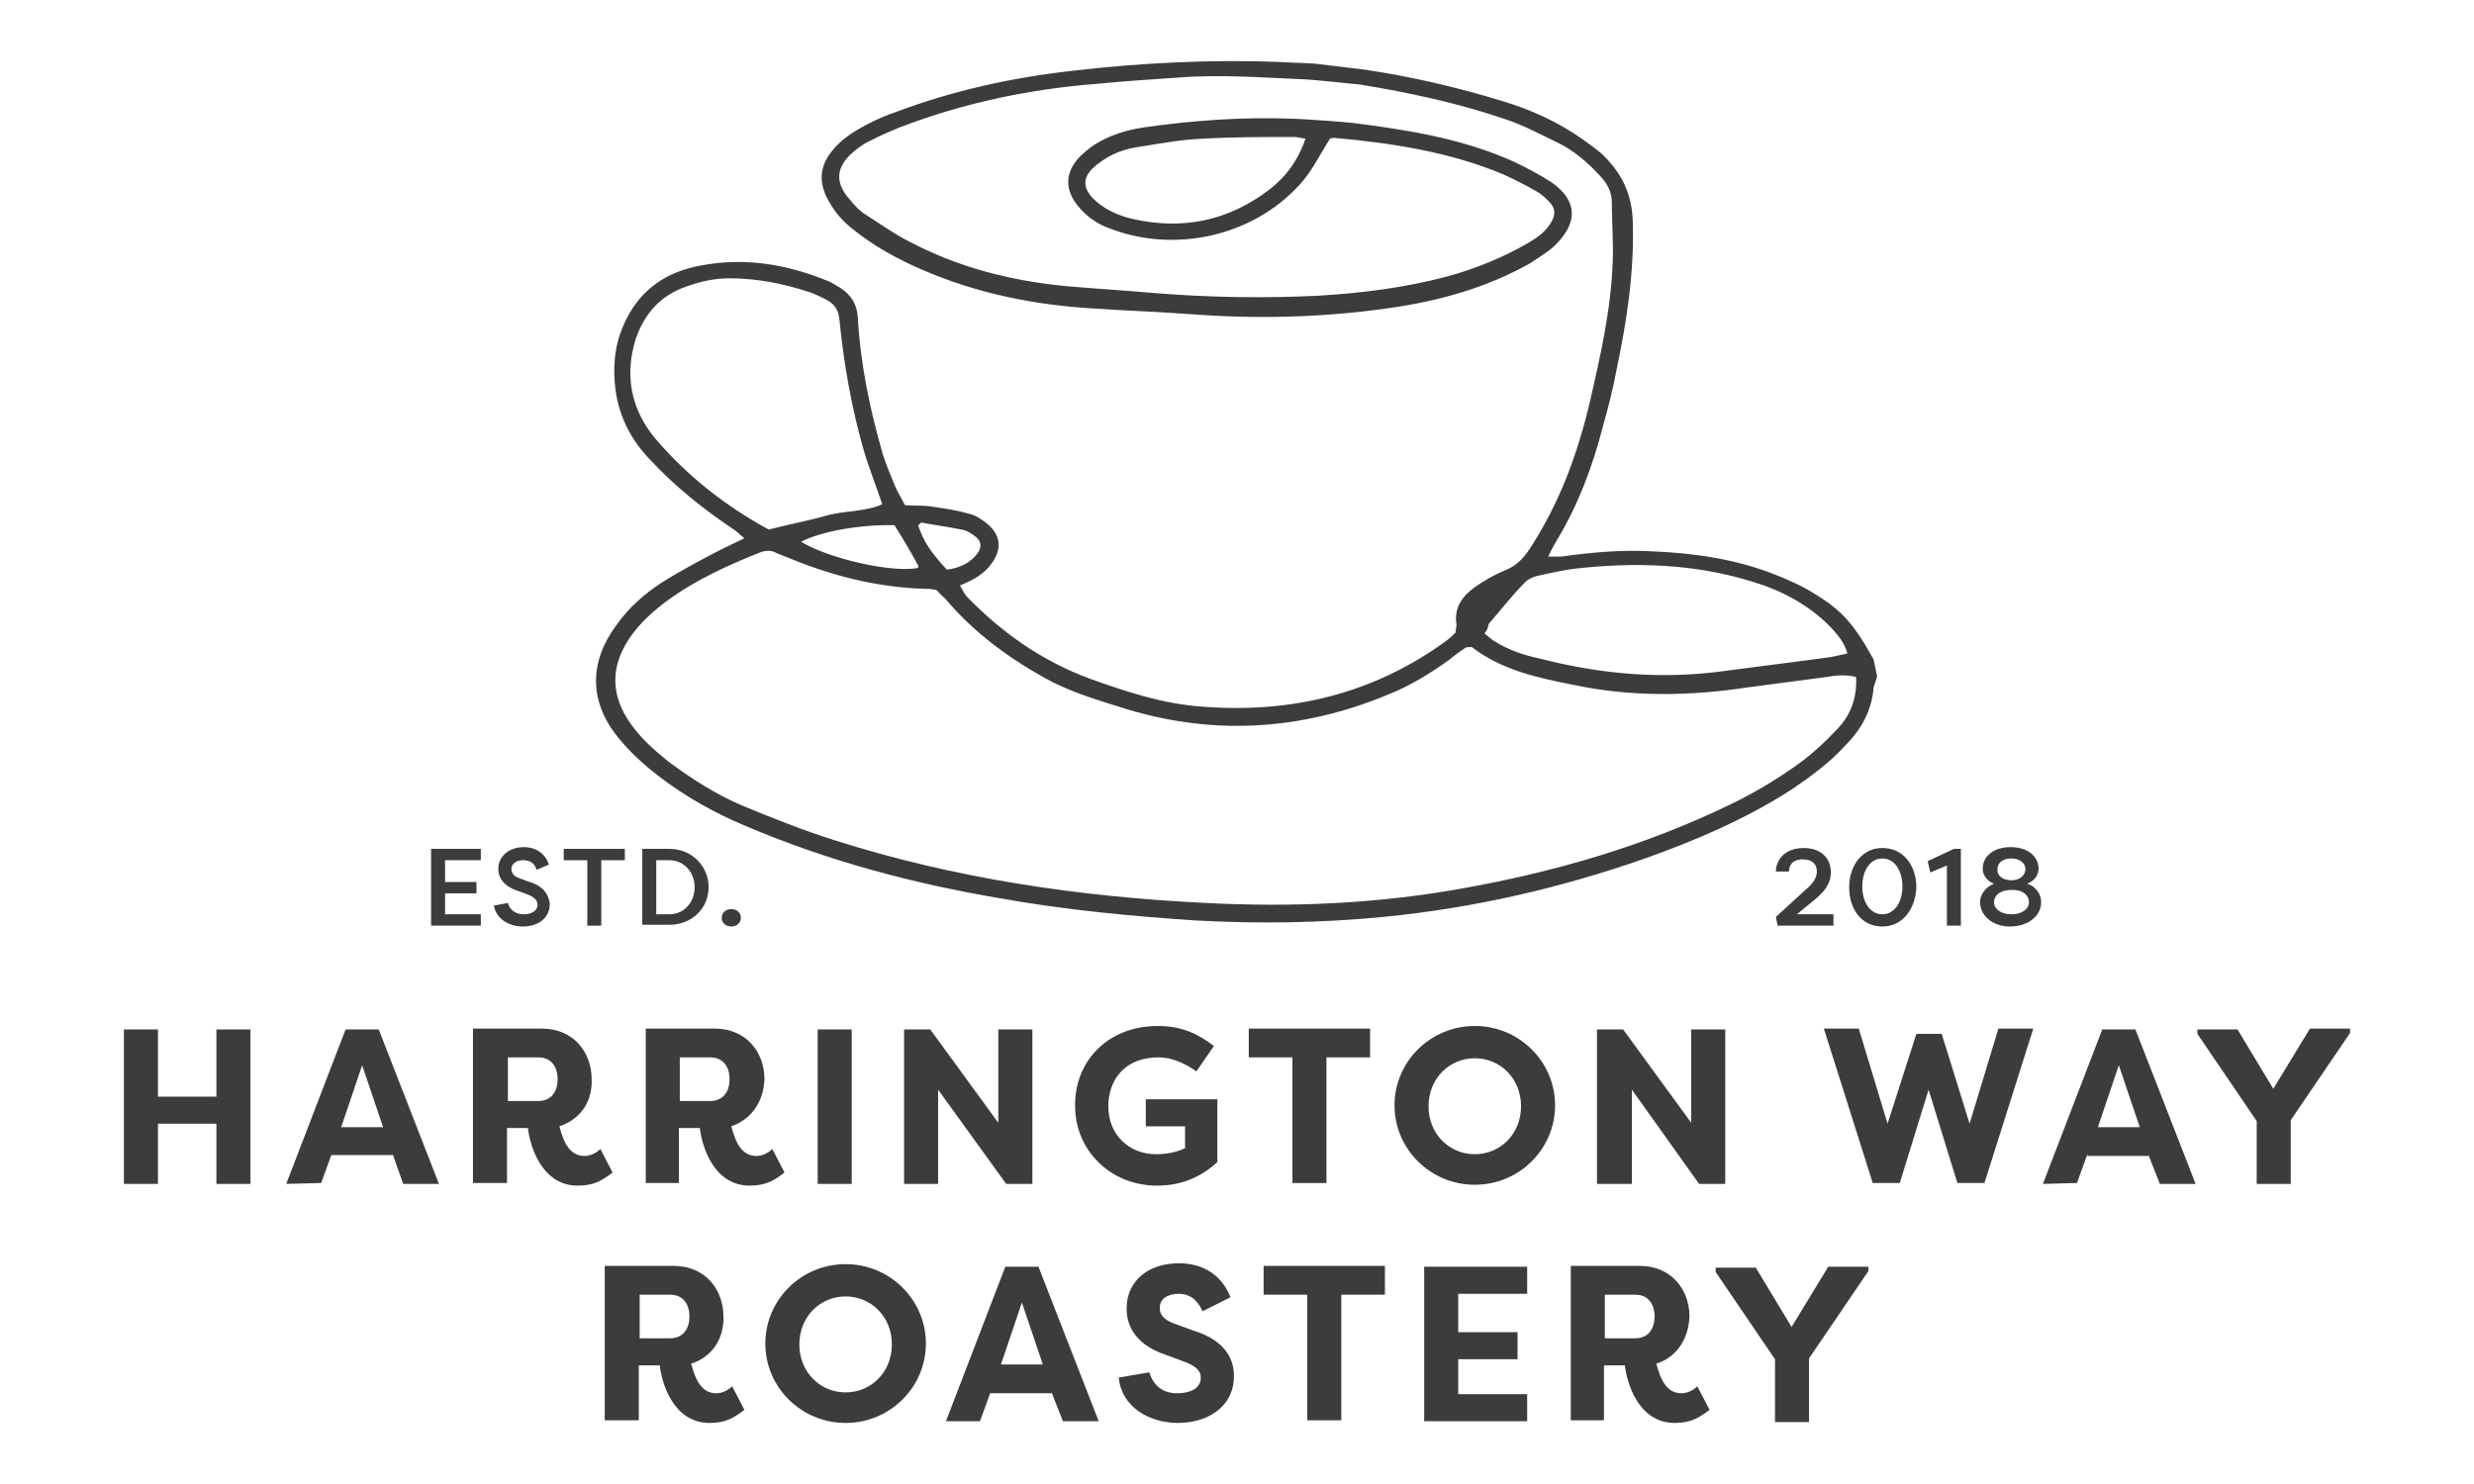 <?xml version="1.0" encoding="utf-8"?>
<!-- Generator: Adobe Illustrator 27.1.1, SVG Export Plug-In . SVG Version: 6.00 Build 0)  -->
<svg version="1.1" id="Layer_1" xmlns="http://www.w3.org/2000/svg" xmlns:xlink="http://www.w3.org/1999/xlink" x="0px" y="0px"
	 viewBox="0 0 283.5 170.1" style="enable-background:new 0 0 283.5 170.1;" xml:space="preserve">
<style type="text/css">
	.st0{fill:#3C3C3B;}
</style>
<g>
	<g>
		<g>
			<path class="st0" d="M79.2,156.3c0.5,1.9,1.2,3.4,2.9,3.4c0.6,0,1.3-0.3,1.8-0.8l1.4,2.7c-1.2,0.9-2.1,1.5-4,1.5
				c-4.2,0-5.5-4.7-5.7-6.6h-2.4v6.3h-3.9v-17.7h7.9c3.6,0,5.7,2.7,5.7,5.8C83,153.5,81.5,155.6,79.2,156.3z M76.8,153.4
				c1.4,0,2.2-1,2.2-2.5s-0.8-2.5-2.2-2.5h-3.5v5H76.8z"/>
			<path class="st0" d="M96.9,144.9c5.1,0,9.2,4.1,9.2,9.1s-4.1,9.1-9.2,9.1s-9.2-4.1-9.2-9.1C87.7,149,91.8,144.9,96.9,144.9z
				 M96.9,159.6c2.9,0,5.3-2.3,5.3-5.5s-2.4-5.5-5.3-5.5s-5.3,2.3-5.3,5.5S94,159.6,96.9,159.6z"/>
			<path class="st0" d="M108.4,162.9l6.8-17.7h3.8l6.9,17.7h-4.1l-1.3-3.3v0.1h-7v-0.1l-1.2,3.3H108.4z M114.7,156.4h4.8l-2.4-7.1
				L114.7,156.4z"/>
			<path class="st0" d="M131.7,157.3c0.5,1.6,1.6,2.4,3.2,2.4c1.4,0,2.7-0.5,2.7-1.8c0-0.7-0.4-1.3-2.1-1.9l-1.9-0.7
				c-3.9-1.3-4.5-3.8-4.5-5.3c0-3.2,2.5-5.2,6-5.2c2.7,0,4.9,1.3,5.9,3.9l-3.2,1.6c-0.8-1.8-2-2-2.7-2c-1.2,0-2.2,0.5-2.2,1.6
				c0,0.5,0.1,1.3,1.9,1.9l1.9,0.7c4,1.2,4.7,3.6,4.7,5.2c0,3.7-3.2,5.4-6.4,5.4c-3.4,0-6.5-1.9-6.8-5.2L131.7,157.3z"/>
			<path class="st0" d="M158.7,145.1v3.3h-5v14.4h-3.9v-14.4h-5v-3.3H158.7z"/>
			<path class="st0" d="M163.2,162.9v-17.7H175v3.1h-7.9v4.4h6.8v3.1h-6.8v4h7.9v3.1L163.2,162.9L163.2,162.9z"/>
			<path class="st0" d="M189.8,156.3c0.5,1.9,1.2,3.4,2.9,3.4c0.6,0,1.3-0.3,1.8-0.8l1.4,2.7c-1.2,0.9-2.1,1.5-4,1.5
				c-4.2,0-5.5-4.7-5.7-6.6h-2.4v6.3H180v-17.7h7.9c3.6,0,5.7,2.7,5.7,5.8C193.5,153.5,192.1,155.6,189.8,156.3z M187.4,153.4
				c1.4,0,2.2-1,2.2-2.5s-0.8-2.5-2.2-2.5h-3.5v5H187.4z"/>
			<path class="st0" d="M205.3,152.1l4.2-6.9h4.6v0.5l-6.8,10v7.3h-3.9v-7.2l-6.8-10v-0.5h4.6L205.3,152.1L205.3,152.1z"/>
		</g>
	</g>
	<path class="st0" d="M107.3,67.6c-0.3,0-0.6-0.1-0.9-0.1c-5.5-0.1-10.8-1.4-15.9-3.5c-0.5-0.2-1-0.4-1.5-0.6
		c-0.7-0.4-1.4-0.3-2.1,0c-3.5,1.4-7,3-10.1,5.2c-1.8,1.3-3.5,2.8-4.7,4.6c-2.2,3.3-2.1,6.6,0.2,9.8c1.2,1.7,2.7,3,4.3,4.3
		c2.7,2,5.5,3.8,8.6,5.1c3.4,1.4,6.9,2.8,10.4,3.9c13.8,4.4,28.1,6.5,42.6,7.2c9.7,0.5,19.4,0.1,29-1.6c10.8-1.9,21.2-4.9,31.1-9.7
		c2.7-1.3,5.2-2.8,7.6-4.5c1.7-1.2,3.3-2.7,4.7-4.2c1.5-1.6,2.2-3.5,2.1-5.9c-1.2-0.3-2.3-0.2-3.4,0c-3,0.4-6.1,0.8-9.1,1.2
		c-6.6,1-13.3,1.1-19.9-0.3c-4.1-0.8-8.2-1.7-11.6-4.3c-0.1-0.1-0.4,0-0.7,0c-0.6,0.4-1.3,0.9-1.9,1.4c-2.2,1.6-4.5,3-7,4
		c-10.1,4.2-20.4,4.8-30.9,1.4c-2.9-0.9-5.8-1.8-8.5-3.3c-4.3-2.4-8.2-5.3-11.4-9.1C107.9,68.3,107.6,67.9,107.3,67.6z M215.1,77.5
		c-0.1,0.5-0.3,0.9-0.4,1.3c-0.2,2.6-1.4,4.8-3.2,6.6c-1.8,2-4,3.6-6.2,5.1c-5.3,3.4-10.9,5.8-16.8,7.9c-9.7,3.4-19.7,5.7-30,6.7
		c-7.2,0.7-14.4,0.8-21.6,0.4c-7.4-0.5-14.8-1.2-22.1-2.5c-10.1-1.7-19.9-4.3-29.3-8.3c-3.6-1.5-7-3.4-10.1-5.8
		c-1.7-1.3-3.3-2.8-4.6-4.4c-3.3-4.1-3.3-8.6-0.2-12.8c1.4-2,3.2-3.6,5.2-4.9c2.2-1.4,4.5-2.6,6.8-3.8c0.8-0.4,1.7-0.8,2.7-1.3
		c-0.6-0.5-1-0.9-1.5-1.2c-3.4-2.3-6.5-4.8-9.3-7.8c-2.6-2.7-4-5.9-4.1-9.7c-0.1-2.6,0.5-5,1.8-7.2c1.9-3.2,4.8-4.8,8.3-5.4
		c4.9-0.9,9.6-0.1,14.1,1.7c0.6,0.2,1.2,0.6,1.7,0.9c1.2,0.8,1.9,1.8,2,3.4c0.3,5.4,1.4,10.6,2.9,15.8c0.4,1.2,0.9,2.4,1.4,3.6
		c0.3,0.7,0.7,1.3,1.1,2.1c1.3,0.1,2.3,0,3.3,0.2c1.4,0.2,2.7,0.4,4.1,0.8c0.8,0.2,1.5,0.7,2.1,1.2c1.5,1.3,1.6,2.8,0.5,4.4
		c-0.9,1.3-2.2,2-3.7,2.6c0.3,0.5,0.5,1,0.9,1.4c4,4.1,8.6,7.3,14,9.3c4.2,1.5,8.4,2.9,12.9,3.2c10.2,0.8,19.7-1.5,28-7.6
		c0.4-0.3,0.7-0.6,1-0.9c0-0.3,0.1-0.6,0.1-0.9c-0.3-1.9,0.6-3.2,2.1-4.3c1-0.7,2.2-1.4,3.4-1.9c1.3-0.5,2.1-1.3,2.9-2.5
		c3.4-5.2,5.5-10.9,6.9-16.9c1.2-5.2,2.4-10.5,2.6-15.9c0.1-2.3-0.1-4.6-0.1-6.9c0-1.3-0.6-2.3-1.5-3.2c-1.3-1.4-2.8-2.7-4.6-3.6
		c-2.1-1-4.1-2.1-6.3-2.8c-5.3-1.8-10.9-3-16.4-3.9c-0.8-0.1-5.9-0.6-6.3-0.6c-4.9-0.2-9.8-0.6-14.7-0.2c-3,0.2-6.1,0.4-9.1,0.7
		c-7.8,0.6-15.4,2.2-22.7,5c-1.2,0.5-2.4,1-3.5,1.6c-0.7,0.3-1.3,0.8-1.8,1.2c-2,1.7-2.2,3.5-0.4,5.5c0.5,0.6,1.1,1.3,1.8,1.7
		c1.7,1.1,3.4,2.3,5.2,3.2c5.6,2.9,11.5,4.4,17.8,5c3.4,0.3,6.8,0.5,10.2,0.8c6.2,0.5,12.4,0.6,18.6,0.3c5-0.3,9.9-0.9,14.8-2.2
		c3.3-0.9,6.5-2.2,9.4-3.9c1-0.6,2-1.3,2.6-2.4c0.5-0.9,0.4-1.6-0.3-2.3c-0.5-0.5-0.9-0.9-1.5-1.2c-1.2-0.7-2.4-1.3-3.7-1.9
		c-6.2-2.6-12.8-3.6-19.4-4.2c-0.2,0-0.5,0.1-0.5,0.1c-1.2,1.9-2.1,3.8-3.5,5.3c-5.5,6-14.4,7.8-21.7,5c-1.4-0.5-2.6-1.3-3.6-2.5
		c-1.6-1.9-1.6-3.9,0.1-5.7c0.5-0.5,1.1-1,1.7-1.4c1.7-1.1,3.7-1.7,5.7-2c5.6-0.8,11.2-1.2,16.9-1c0.9,0,6.4,0.4,7.1,0.5
		c6.3,0.8,12.5,1.8,18.3,4.4c1.5,0.7,3,1.5,4.4,2.4c3,2.1,3.1,4.7,0.2,7.4c-0.8,0.7-1.8,1.3-2.7,1.9c-5,2.8-10.4,4.3-16,5.1
		c-7.6,1.1-15.3,1.3-23,0.7c-4-0.3-7.9-0.4-11.9-0.7c-7-0.5-13.7-2-20.1-5c-2.3-1.1-4.4-2.3-6.4-3.9c-1.2-0.9-2.2-2-2.9-3.3
		c-1.3-2.2-1.1-4.2,0.6-6.1c0.7-0.8,1.6-1.5,2.6-2.1c1.4-0.8,2.8-1.5,4.3-2c6.6-2.5,13.4-4,20.5-4.8c7.8-0.9,15.7-1.3,23.6-1
		c1.4,0.1,2.7,0.1,4.1,0.2l5.8,0.7c5.3,0.8,10.5,2,15.7,3.6c3.3,1,6.4,2.4,9.2,4.4c0.7,0.5,1.4,1,2,1.5c2.3,2.1,3.6,4.6,3.7,7.8
		c0.2,5.9-0.7,11.6-1.9,17.3c-0.4,2.1-0.9,4.1-1.5,6.2c-1.2,4.7-2.9,9.2-5.4,13.3c-0.3,0.5-0.5,0.9-0.9,1.7c0.7,0,1.1,0,1.5,0
		c3.5-0.5,7-0.8,10.5-0.6c4.8,0.2,9.6,0.9,14.1,2.7c1.5,0.6,3.1,1.3,4.5,2.2c3.1,1.9,4.5,3.5,6.7,7.5 M88.1,60.7
		c2.3-0.6,4.5-1,6.6-1.6s4.4-0.4,6.4-1.3c-0.7-2.1-1.5-4.1-2.1-6.1c-1.4-4.9-2.3-9.9-2.8-15c-0.1-1.2-0.6-1.9-1.6-2.4
		c-0.6-0.3-1.2-0.6-1.8-0.8c-3-1-6.1-1.6-9.2-1.6c-1.8,0-3.5,0.4-5.1,1c-2.8,1-4.6,3-5.6,5.8c-1.4,4.3-0.6,8.3,2.3,11.7
		C78.9,54.7,83.3,58.1,88.1,60.7z M170.1,72.6c0.4,0.3,0.7,0.6,1,0.8c1.7,1.1,3.5,1.7,5.4,2.1c7,1.8,14,2.4,21.2,1.4
		c3.8-0.5,7.7-1,11.5-1.5c0.8-0.1,1.6-0.3,2.5-0.5c-0.4-1.4-1.2-2.2-2-3.1c-2.5-2.5-5.5-4.1-8.8-5.1c-6.7-2.1-13.6-2.3-20.6-1.5
		c-1.4,0.2-2.7,0.5-4.1,0.8c-0.5,0.1-1.1,0.4-1.4,0.7c-1.5,1.5-2.8,3.2-4.2,4.8C170.5,72,170.4,72.3,170.1,72.6z M149.6,15.9
		c-0.6-0.1-1-0.2-1.3-0.2c-3.5,0-7,0-10.5,0.2c-2.6,0.1-5.1,0.6-7.7,1c-1.8,0.3-3.5,1.1-4.9,2.4c-1.1,1.1-1.1,2.2,0,3.4
		c1.3,1.3,2.9,2,4.6,2.4c5.8,1.3,11,0.2,15.7-3.4C147.3,20.3,148.7,18.5,149.6,15.9z M102.5,60.2c-3.9-0.1-8.4,0.7-10.7,1.9
		c3.1,1.9,10.4,3.6,13.4,3c0-0.1,0.1-0.2,0-0.3C104.4,63.3,103.5,61.8,102.5,60.2z M105.2,60.2c0.7,2,1.4,3,3.3,5.1
		c1.4-0.2,2.7-0.7,3.6-2c0.4-0.6,0.3-1.3-0.2-1.7c-0.5-0.4-1.1-0.8-1.7-0.9c-1.5-0.3-3-0.5-4.6-0.8
		C105.5,59.9,105.4,60.1,105.2,60.2z"/>
	<g>
		<g>
			<path class="st0" d="M24.8,135.7v-6.9h-6.7v6.9h-3.9V118h3.9v7.7h6.7V118h3.9v17.7H24.8z"/>
			<path class="st0" d="M32.8,135.7l6.8-17.7h3.8l6.9,17.7h-4.1l-1.2-3.4v0.1h-7v-0.1l-1.2,3.3L32.8,135.7L32.8,135.7z M39.1,129.2
				h4.8l-2.4-7.1L39.1,129.2z"/>
			<path class="st0" d="M64.1,129.1c0.5,1.9,1.2,3.4,2.9,3.4c0.6,0,1.3-0.3,1.8-0.8l1.4,2.7c-1.2,0.9-2.1,1.5-4,1.5
				c-4.2,0-5.5-4.7-5.7-6.6h-2.4v6.3h-3.9v-17.7h7.9c3.6,0,5.7,2.7,5.7,5.8C67.9,126.3,66.5,128.3,64.1,129.1z M61.7,126.2
				c1.4,0,2.2-1,2.2-2.5s-0.8-2.5-2.2-2.5h-3.5v5H61.7z"/>
			<path class="st0" d="M83.8,129.1c0.5,1.9,1.2,3.4,2.9,3.4c0.6,0,1.3-0.3,1.8-0.8l1.4,2.7c-1.2,0.9-2.1,1.5-4,1.5
				c-4.2,0-5.5-4.7-5.7-6.6h-2.4v6.3H74v-17.7h7.9c3.6,0,5.7,2.7,5.7,5.8C87.5,126.3,86.1,128.3,83.8,129.1z M81.4,126.2
				c1.4,0,2.2-1,2.2-2.5s-0.8-2.5-2.2-2.5h-3.5v5H81.4z"/>
			<path class="st0" d="M97.6,135.7h-3.9V118h3.9V135.7z"/>
			<path class="st0" d="M107.5,124.9v10.8h-3.9V118h3l7.8,10.7V118h3.9v17.7h-3L107.5,124.9z"/>
			<path class="st0" d="M132.7,117.6c2.7,0,4.6,0.9,6.4,2.3l-2,2.9c-1-0.7-2.6-1.6-4.3-1.6c-4.3,0-5.8,3-5.8,5.6
				c0,3.2,2.3,5.5,5.5,5.5c1.1,0,2.3-0.2,3.3-0.7v-2.5h-4.5V126h8.2v7.2c-2.6,2.4-5.3,2.7-6.9,2.7c-5.4,0-9.4-4.1-9.4-9.1
				C123.1,121.8,126.8,117.6,132.7,117.6z"/>
			<path class="st0" d="M157,117.9v3.3h-5v14.4h-3.9v-14.4h-5v-3.3H157z"/>
			<path class="st0" d="M169,117.6c5.1,0,9.2,4.1,9.2,9.1s-4.1,9.1-9.2,9.1c-5.1,0-9.2-4.1-9.2-9.1
				C159.8,121.7,163.9,117.6,169,117.6z M169,132.3c2.9,0,5.3-2.3,5.3-5.5s-2.4-5.5-5.3-5.5c-2.9,0-5.3,2.3-5.3,5.5
				S166.1,132.3,169,132.3z"/>
			<path class="st0" d="M187,124.9v10.8h-4V118h3l7.8,10.7V118h3.9v17.7h-3L187,124.9z"/>
			<path class="st0" d="M225.7,128.8l3.3-10.9h4l-5.6,17.7h-3.1l-3.3-10.7l-3.3,10.7h-3.1l-5.6-17.7h4l3.3,10.9l3.3-10.3h2.9
				L225.7,128.8z"/>
			<path class="st0" d="M234.1,135.7l6.8-17.7h3.8l6.9,17.7h-4.1l-1.3-3.3v0.1h-7v-0.2l-1.2,3.3L234.1,135.7L234.1,135.7z
				 M240.4,129.2h4.8l-2.4-7.1L240.4,129.2z"/>
			<path class="st0" d="M260.5,124.8l4.2-6.9h4.6v0.5l-6.8,10v7.3h-3.9v-7.2l-6.8-10V118h4.6L260.5,124.8L260.5,124.8z"/>
		</g>
	</g>
	<g>
		<g>
			<path class="st0" d="M49.4,106v-8.7h5.7v1.3H51v2.5h3.6v1.3H51v2.4h4.1v1.3h-5.7V106z"/>
			<path class="st0" d="M58.2,103.5c0.2,0.8,0.9,1.3,1.8,1.3c0.9,0,1.6-0.4,1.6-1.1c0-0.5-0.4-0.9-1.2-1.2l-1.1-0.4
				c-1.8-0.6-2.2-1.7-2.2-2.5c0-1.5,1.3-2.5,2.9-2.5c1.5,0,2.5,0.8,2.9,2l-1.4,0.6c-0.3-0.9-0.9-1.1-1.6-1.1c-0.7,0-1.3,0.4-1.3,1
				c0,0.3,0.1,0.8,1,1.1l1.1,0.4c1.7,0.5,2.2,1.6,2.3,2.5c0,1.7-1.4,2.6-3.1,2.6c-1.7,0-3.1-1-3.3-2.4L58.2,103.5z"/>
			<path class="st0" d="M71.6,97.3v1.3h-2.7v7.5h-1.6v-7.5h-2.7v-1.3H71.6z"/>
			<path class="st0" d="M76.7,106h-3.1v-8.7h3.1c2.6,0,4.5,2,4.5,4.4S79.3,106,76.7,106z M76.7,98.6h-1.5v6.2h1.5
				c1.7,0,2.9-1.4,2.9-3.1S78.4,98.6,76.7,98.6z"/>
			<path class="st0" d="M83.8,104.2c0.6,0,1.1,0.4,1.1,1s-0.5,1-1.1,1s-1.1-0.4-1.1-1C82.7,104.6,83.2,104.2,83.8,104.2z"/>
		</g>
		<g>
			<path class="st0" d="M205.9,104.8L205.9,104.8c0.5,0,1.6,0,1.7,0h2.5v1.3h-6.4l-0.2-1l3.5-3.2c0.6-0.5,1.2-1.2,1.2-2
				c0-0.9-0.6-1.4-1.6-1.4c-1.3,0-1.6,0.8-1.6,1.4h-1.5c0-1.1,0.8-2.7,3.2-2.7c1.9,0,3.1,1.1,3.1,2.8c0,1.4-0.9,2.3-1.7,3
				L205.9,104.8z"/>
			<path class="st0" d="M215.7,106.2c-2.4,0-3.8-2-3.8-4.5s1.5-4.5,3.8-4.5c2.4,0,3.9,2,3.9,4.5
				C219.5,104.1,218.1,106.2,215.7,106.2z M215.7,98.4c-1.4,0-2.3,1.4-2.3,3.2s0.9,3.2,2.3,3.2c1.4,0,2.3-1.4,2.3-3.2
				S217.1,98.4,215.7,98.4z"/>
			<path class="st0" d="M220.9,98.7l3-1.4h0.8v8.8h-1.6v-6.9l-1.9,0.8L220.9,98.7z"/>
			<path class="st0" d="M226.9,103.4c0-0.9,0.7-1.8,1.6-2.1c-0.8-0.3-1.3-1-1.3-1.7c0-1.5,1.3-2.5,3.2-2.5s3.2,1,3.2,2.5
				c0,0.7-0.5,1.4-1.3,1.7c1,0.3,1.6,1.2,1.6,2.1c0,1.6-1.5,2.8-3.6,2.8C228.4,106.2,226.9,105,226.9,103.4z M228.5,103.4
				c0,0.8,0.8,1.4,2,1.4s2-0.6,2-1.4c0-0.7-0.6-1.4-1.9-1.4l0,0C229.1,102,228.5,102.7,228.5,103.4z M230.5,100.9
				c1.1,0,1.6-0.7,1.6-1.3s-0.6-1.2-1.6-1.2s-1.6,0.5-1.6,1.2C228.8,100.2,229.3,100.9,230.5,100.9L230.5,100.9z"/>
		</g>
	</g>
</g>
</svg>
